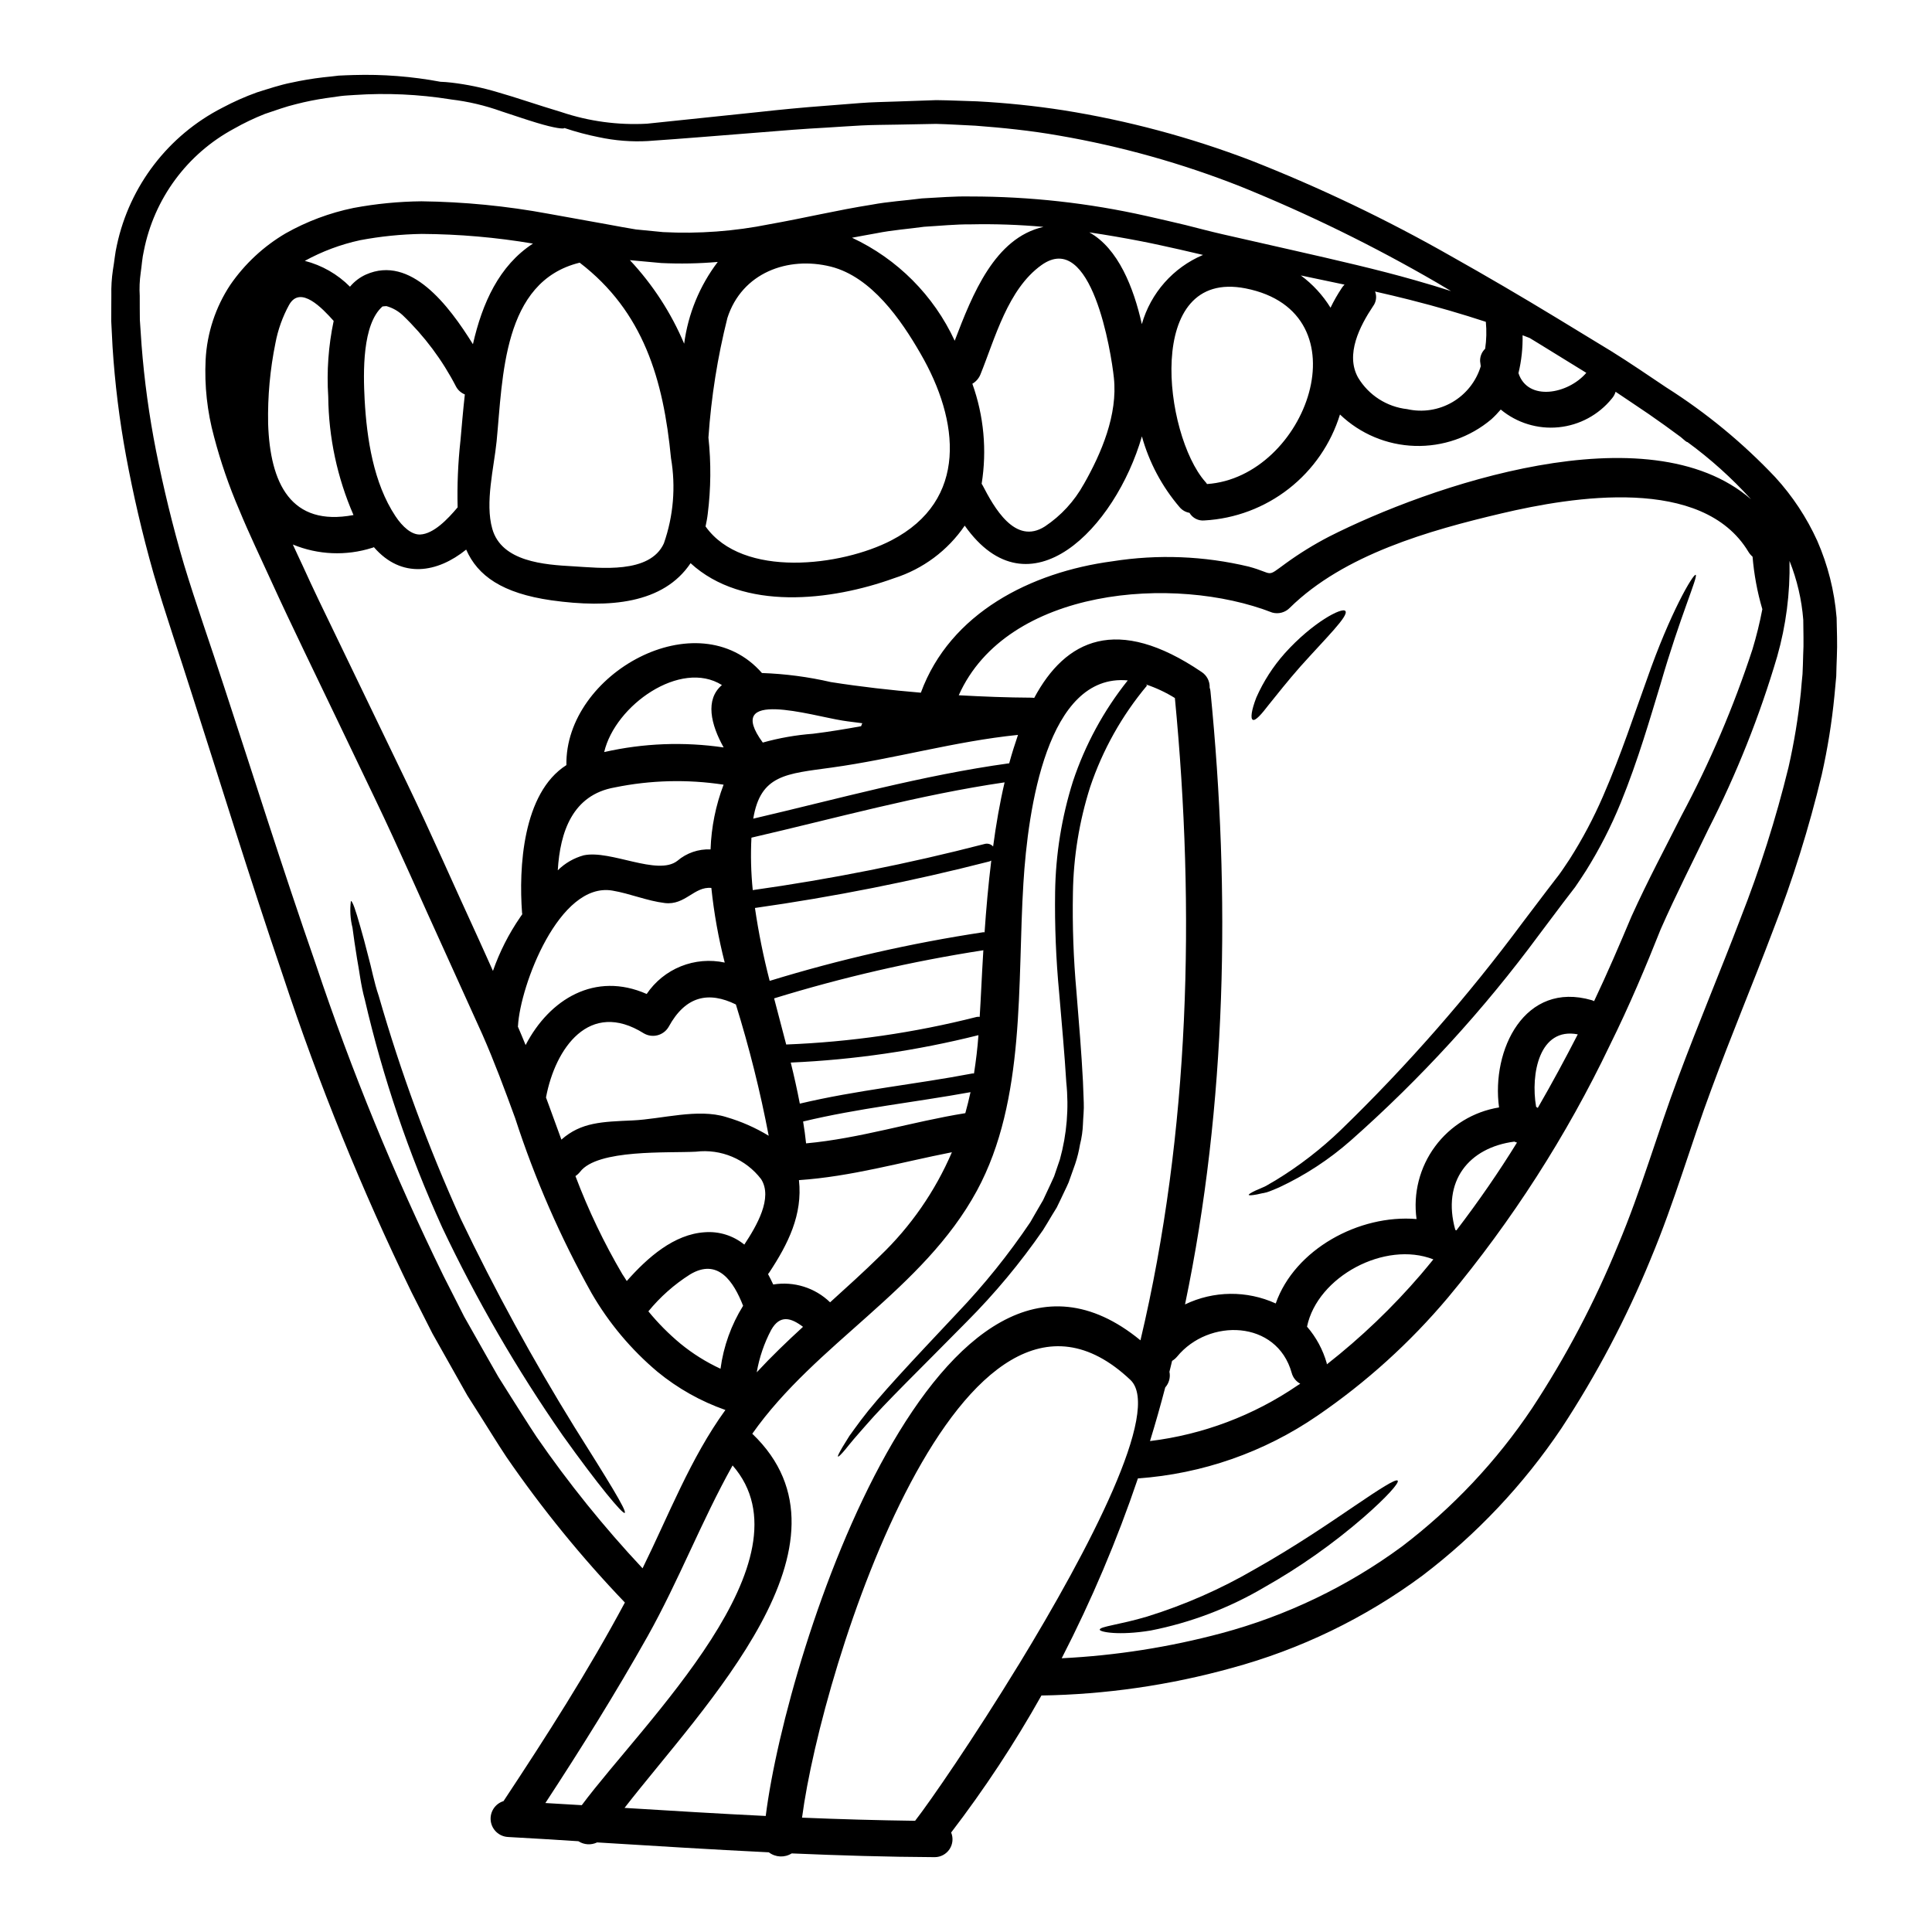 <?xml version="1.0" encoding="UTF-8"?>
<!-- Uploaded to: ICON Repo, www.iconrepo.com, Generator: ICON Repo Mixer Tools -->
<svg fill="#000000" width="800px" height="800px" version="1.1" viewBox="144 144 512 512" xmlns="http://www.w3.org/2000/svg">
 <g>
  <path d="m630.72 307.61c0.066 3.488 0.223 7.043 0.066 10.434-0.066 1.727-0.129 3.426-0.16 5.152-0.164 1.727-0.32 3.457-0.484 5.219-0.684 7.016-1.805 13.984-3.352 20.859-3.375 14.109-7.715 27.969-12.992 41.484-5.223 13.824-11.047 27.719-16.324 42.055-5.281 14.113-9.672 29.668-16.035 44.84h0.004c-6.43 15.68-14.352 30.707-23.656 44.871-10.043 14.938-22.48 28.121-36.809 39.016-15.211 11.27-32.395 19.586-50.668 24.523-16.398 4.547-33.305 6.988-50.32 7.262-7.102 12.656-15.098 24.789-23.926 36.309 0.602 1.453 0.441 3.109-0.426 4.418-0.871 1.309-2.332 2.102-3.902 2.113-12.676-0.062-25.32-0.449-37.926-0.992h-0.004c-1.879 1.18-4.293 1.062-6.055-0.289-15.164-0.738-30.336-1.695-45.508-2.625-1.598 0.766-3.477 0.645-4.961-0.316-6.207-0.395-12.414-0.789-18.66-1.121v-0.004c-2.356-0.125-4.281-1.918-4.57-4.258-0.293-2.34 1.137-4.551 3.387-5.246 11.328-17.125 22.465-34.508 32.16-52.625h0.004c-11.488-11.992-21.984-24.891-31.395-38.574-2.402-3.617-4.644-7.301-6.941-10.914-1.156-1.824-2.305-3.617-3.43-5.406-1.055-1.859-2.082-3.684-3.106-5.512-2.082-3.68-4.125-7.297-6.144-10.914-1.859-3.68-3.715-7.328-5.543-10.945-13.203-27.156-24.578-55.164-34.051-83.836-9.023-26.469-16.582-51.168-23.879-73.84-3.582-11.363-7.293-22.043-10.434-32.809-3.039-10.691-5.406-21.062-7.262-31.047-1.77-9.574-2.969-19.246-3.59-28.965-0.125-2.34-0.254-4.609-0.352-6.883 0-2.301 0.031-4.578 0.031-6.816v-0.004c-0.051-2.234 0.09-4.477 0.418-6.688 0.395-2.238 0.547-4.449 1.059-6.594 3.375-15.715 13.637-29.074 27.945-36.391 2.949-1.574 6.012-2.934 9.156-4.066 3.07-0.961 6.086-1.969 9.027-2.562v0.004c2.836-0.625 5.695-1.105 8.578-1.441 1.375-0.125 2.754-0.289 4.062-0.449 1.348-0.094 2.688-0.094 3.973-0.156 7.711-0.234 15.426 0.367 23.008 1.789 0.898 0.031 1.828 0.094 2.914 0.223 4.133 0.492 8.215 1.336 12.199 2.531 4.863 1.375 10.496 3.356 17.031 5.309v0.004c7.262 2.426 14.918 3.457 22.562 3.043 8.863-0.93 18.785-1.965 29.77-3.106 5.512-0.609 11.297-1.18 17.41-1.633 3.039-0.254 6.176-0.48 9.348-0.734 3.172-0.254 6.496-0.289 9.84-0.414 3.344-0.129 6.812-0.238 10.316-0.359 3.543 0.031 7.137 0.223 10.816 0.32 7.656 0.402 15.285 1.191 22.859 2.363 16.965 2.699 33.602 7.148 49.652 13.277 18.316 7.199 36.098 15.703 53.199 25.449 9.117 5.121 18.422 10.562 27.906 16.324 4.769 2.914 9.605 5.856 14.504 8.832 4.891 3.043 9.695 6.336 14.621 9.637v-0.004c10.535 6.688 20.199 14.652 28.773 23.719 4.578 5 8.336 10.691 11.141 16.863 2.816 6.438 4.547 13.293 5.121 20.297zm-8.867 10.129c0.195-3.293 0.031-6.367 0.031-9.473-0.418-5.359-1.645-10.625-3.644-15.617 0.176 8.555-0.926 17.09-3.266 25.32-4.652 15.797-10.762 31.129-18.246 45.797-4 8.355-8.547 17.219-12.645 26.535-3.805 9.57-8.219 20.133-13.473 30.723v0.004c-11.469 23.984-25.883 46.441-42.902 66.863-10.051 11.941-21.68 22.465-34.562 31.273-14.098 9.684-30.527 15.426-47.586 16.629-5.539 16.367-12.293 32.301-20.199 47.664 14.309-0.707 28.5-2.934 42.34-6.637 17.219-4.609 33.426-12.391 47.785-22.953 13.461-10.234 25.133-22.629 34.539-36.68 8.949-13.602 16.559-28.039 22.723-43.109 6.238-14.758 10.434-29.738 15.973-44.477 5.441-14.594 11.297-28.453 16.484-42.086v-0.004c5.16-13.094 9.426-26.527 12.773-40.199 1.48-6.523 2.57-13.129 3.262-19.781 0.125-1.633 0.289-3.266 0.445-4.894 0.078-1.648 0.137-3.281 0.168-4.898zm-10.812-12.289v0.004c-0.68-2.297-1.238-4.625-1.668-6.981-0.426-2.297-0.734-4.617-0.926-6.945-0.43-0.367-0.797-0.797-1.09-1.281-12.168-20.258-46.539-14.656-65.488-10.18-19.066 4.496-41.672 10.863-56.062 25.012-1.211 1.246-3.008 1.727-4.676 1.25-25.863-10.086-70.316-6.629-83.051 21.922 6.402 0.355 12.805 0.609 19.285 0.641v0.004c0.238 0 0.477 0.023 0.711 0.062 8.297-15.492 21.914-22.086 44.348-6.887 1.406 0.906 2.223 2.488 2.148 4.16 0.125 0.336 0.203 0.691 0.223 1.055 5.312 53.676 4.328 109.34-6.75 162.4 7.578-3.648 16.383-3.742 24.039-0.254 5.023-14.34 22.086-23.652 37.316-22.371v-0.004c-0.938-6.805 0.824-13.711 4.91-19.238 4.086-5.527 10.168-9.234 16.953-10.336-2.082-15.199 6.75-33.605 24.582-28.422 0.207 0.066 0.41 0.152 0.605 0.258 3.617-7.617 6.789-15.043 9.887-22.402 4.453-9.84 9.098-18.438 13.254-26.73 7.547-14.117 13.848-28.871 18.824-44.086 1.062-3.508 1.941-7.07 2.625-10.668zm-2.984-29.094c-0.031-0.031-0.062-0.098-0.094-0.129-5.07-5.574-10.688-10.625-16.77-15.074-0.156 0.066-0.734-0.395-1.793-1.344-2.812-2.082-5.633-4.129-8.477-6.082-2.945-1.969-5.856-3.973-8.77-5.902h-0.004c-0.199 0.664-0.535 1.273-0.992 1.797-3.5 4.32-8.582 7.062-14.113 7.609-5.535 0.547-11.055-1.145-15.332-4.699-0.777 0.918-1.609 1.785-2.5 2.594-5.664 4.773-12.895 7.281-20.297 7.043-7.402-0.234-14.457-3.199-19.809-8.324-2.402 7.785-7.133 14.648-13.555 19.668-6.418 5.019-14.223 7.957-22.359 8.41-1.602 0.164-3.152-0.625-3.969-2.016-1.023-0.176-1.949-0.707-2.621-1.504-4.66-5.449-8.07-11.852-9.988-18.758-7.039 24.359-29.863 47.852-46.953 23.656-4.5 6.598-11.082 11.5-18.691 13.922-16.738 6.051-40.074 8.77-53.961-3.969-7.199 10.723-21.449 12-36.875 9.84-13.02-1.859-19.555-6.5-22.594-13.445-7.559 6.113-17.09 7.871-24.453-0.641h-0.004c-0.164 0.082-0.336 0.148-0.512 0.191-6.879 2.172-14.301 1.855-20.969-0.895 0.836 1.855 1.699 3.648 2.562 5.512 2.852 6.297 5.856 12.484 8.93 18.82 6.109 12.641 12.359 25.605 18.754 38.887 6.402 13.285 12.484 27.238 18.98 41.328 1.25 2.785 2.562 5.633 3.805 8.449l0.004 0.004c1.758-5.035 4.184-9.816 7.203-14.211 0.191-0.289 0.395-0.543 0.574-0.832-0.035-0.102-0.059-0.211-0.062-0.32-0.895-11.809 0.102-31.785 11.75-39.18-0.445-24.262 34.824-43.848 51.82-24.402 6.156 0.215 12.273 1.016 18.273 2.402 7.938 1.246 15.879 2.144 23.84 2.812 7.754-21.125 29.164-31.941 50.738-34.82h0.004c12.027-1.906 24.316-1.426 36.164 1.41 6.879 1.855 4.387 3.07 9.84-0.898 3.625-2.629 7.438-4.981 11.414-7.043 26.312-13.352 84.496-33.637 111.86-9.887zm-43.691-33.512c0-0.031 0-0.031 0.031-0.031-4.102-2.531-8.133-5.027-12.133-7.477-0.953-0.609-1.918-1.152-2.883-1.758-0.605-0.254-1.242-0.48-1.887-0.734l0.004-0.004c0.074 3.383-0.293 6.762-1.09 10.047 2.469 7.547 13.094 5.602 17.965-0.062zm-2.242 175.27c-10.18-1.969-12.543 10.496-11.039 19.203 0.156 0.098 0.289 0.191 0.445 0.289 3.816-6.609 7.336-13.141 10.598-19.496zm-16.098 28.68c-0.242-0.066-0.477-0.152-0.703-0.254-12.094 1.574-19.266 10.496-15.652 23.398 0.102 0.027 0.199 0.07 0.293 0.125 5.922-7.758 11.277-15.52 16.062-23.289zm-8.445-210.37c0.348-2.363 0.41-4.758 0.18-7.137-6.144-2.016-12.863-4-20.227-5.856-2.945-0.734-5.984-1.473-9.125-2.176 0.508 1.305 0.301 2.781-0.543 3.902-3.457 5.184-7.426 12.773-3.938 18.949h0.004c2.797 4.644 7.602 7.719 12.988 8.32 4.082 0.918 8.359 0.254 11.977-1.852 3.613-2.109 6.301-5.504 7.516-9.508-0.031-0.418-0.129-0.836-0.16-1.25h-0.004c-0.078-1.273 0.406-2.516 1.332-3.394zm-9.055-15.297c-1.25-0.734-2.527-1.508-3.777-2.242-16.691-9.691-34.043-18.195-51.93-25.441-15.539-6.141-31.664-10.668-48.129-13.508-7.621-1.348-15.047-2.082-22.148-2.625-3.543-0.16-7.047-0.395-10.465-0.48-3.426 0.062-6.816 0.125-10.113 0.191-3.293 0.066-6.535 0.062-9.672 0.223-3.137 0.16-6.269 0.395-9.277 0.574-6.055 0.32-11.848 0.789-17.352 1.246-11.043 0.867-20.902 1.695-29.914 2.305l0.008 0.004c-4.391 0.246-8.793-0.102-13.094-1.027-3.078-0.613-6.117-1.426-9.09-2.426-0.09 0.32-2.492 0.094-7.422-1.41-2.465-0.734-5.535-1.793-9.277-3.012h-0.004c-4.324-1.555-8.816-2.613-13.383-3.148l-0.184-0.035c-8.359-1.332-16.844-1.719-25.289-1.148-1.219 0.094-2.465 0.125-3.742 0.289-1.277 0.16-2.535 0.352-3.844 0.543l-0.004-0.004c-2.68 0.391-5.34 0.922-7.965 1.598-2.723 0.641-5.445 1.664-8.266 2.594-2.832 1.117-5.582 2.434-8.227 3.938-12.391 6.676-21.141 18.551-23.848 32.363-0.445 1.891-0.543 3.84-0.832 5.789-0.293 2.035-0.379 4.094-0.254 6.148 0 2.082 0 4.223 0.031 6.367 0.16 2.176 0.293 4.383 0.449 6.625 0.727 9.402 2.008 18.754 3.832 28.008 1.949 9.699 4.348 19.809 7.418 30.18 3.106 10.277 6.984 21.156 10.66 32.488 7.477 22.691 15.172 47.309 24.293 73.52v0.004c9.449 28.242 20.758 55.828 33.852 82.578 1.789 3.543 3.617 7.106 5.445 10.723 1.969 3.492 4 7.043 6.016 10.629 0.992 1.758 2.019 3.543 3.043 5.34 1.09 1.762 2.207 3.523 3.324 5.281 2.238 3.492 4.453 7.086 6.789 10.598l-0.004-0.004c8.488 12.301 17.883 23.949 28.102 34.855 6.981-14.168 12.676-29.152 21.953-41.957v-0.004c-6.539-2.293-12.625-5.715-17.984-10.113-6.988-5.879-12.906-12.93-17.477-20.84-8.258-14.77-15.043-30.316-20.262-46.41-2.781-7.617-5.512-14.957-8.66-22.117-3.262-7.199-6.504-14.34-9.668-21.344-6.438-14.051-12.422-27.883-18.82-41.195-6.398-13.312-12.594-26.344-18.723-39.02-3.043-6.336-6.051-12.676-8.863-18.852-2.812-6.18-5.793-12.355-8.387-18.66-2.699-6.269-4.926-12.73-6.66-19.332-1.82-6.66-2.574-13.57-2.238-20.465 0.371-7.07 2.625-13.91 6.527-19.812 3.84-5.574 8.855-10.238 14.691-13.668 5.602-3.16 11.66-5.426 17.957-6.719 5.945-1.113 11.973-1.703 18.016-1.766 11.297 0.141 22.562 1.242 33.672 3.301 5.281 0.961 10.5 1.891 15.621 2.812 2.562 0.484 5.059 0.93 7.555 1.348 2.398 0.254 4.797 0.48 7.199 0.703 9.441 0.488 18.906-0.211 28.172-2.082 9.215-1.629 18.105-3.773 27.109-5.184 4.414-0.832 8.926-1.086 13.281-1.664 4.356-0.223 8.66-0.605 12.902-0.512 15.688-0.004 31.332 1.73 46.637 5.172 3.519 0.789 7.012 1.598 10.371 2.402 3.293 0.832 6.527 1.691 9.758 2.43 6.402 1.445 12.594 2.852 18.469 4.195 11.848 2.688 22.73 5.184 32.488 7.969 3.332 0.945 6.5 1.895 9.602 2.894zm-7.938 260.56c1.125-1.312 2.18-2.625 3.266-3.938-12.801-5.027-30.73 4.547-33.48 17.828l0.004 0.004c2.422 2.801 4.203 6.102 5.219 9.668 0 0.125 0.031 0.219 0.031 0.32 9.082-7.121 17.441-15.117 24.957-23.875zm-21.008-261.36c0.211-0.324 0.457-0.625 0.734-0.898-3.707-0.789-7.582-1.598-11.582-2.434h-0.004c3.148 2.324 5.82 5.227 7.875 8.551 0.871-1.809 1.867-3.551 2.977-5.219zm-11.703 290.82c0.254-0.129 0.48-0.324 0.699-0.453-1.121-0.605-1.945-1.645-2.269-2.879-3.938-14.051-21.992-14.531-30.375-4.285-0.375 0.441-0.816 0.82-1.316 1.117-0.223 0.961-0.449 1.918-0.703 2.883 0.309 1.484-0.105 3.027-1.117 4.16-1.242 4.769-2.59 9.508-4.035 14.211v-0.004c14.031-1.715 27.445-6.773 39.117-14.75zm-24.008-238.87c26.344-1.789 42.309-45.512 10.234-51.848-27.012-5.312-21.648 38.758-10.723 51.211l-0.004-0.004c0.191 0.191 0.359 0.406 0.492 0.637zm-1.055-60.719c-2.051-0.48-4.102-0.961-6.211-1.441-3.328-0.734-6.691-1.504-10.152-2.176-4.445-0.863-9.055-1.664-13.777-2.363 7.684 4.254 11.781 14.719 13.922 24.32 2.348-8.254 8.312-15 16.219-18.34zm-16.582 287.64c13.121-55.34 14.531-114.04 9.125-170.21v-0.004c-2.422-1.504-5.012-2.715-7.715-3.617l0.352 0.289c-6.676 7.961-11.797 17.102-15.105 26.949-2.875 9.047-4.406 18.461-4.551 27.953-0.168 8.738 0.141 17.477 0.926 26.184 0.676 8.32 1.344 16.297 1.73 23.848 0.062 1.918 0.125 3.773 0.215 5.633 0.09 1.859-0.152 3.809-0.215 5.633h0.004c-0.07 1.844-0.336 3.68-0.789 5.469-0.289 1.75-0.719 3.477-1.281 5.156-0.574 1.66-1.148 3.262-1.73 4.863-0.668 1.574-1.438 3.008-2.113 4.512-0.352 0.703-0.699 1.441-1.055 2.176l-1.242 2.019c-0.789 1.344-1.602 2.688-2.402 3.969h-0.004c-5.984 8.664-12.734 16.773-20.168 24.23-12.637 12.836-21.477 21.379-26.633 27.336-1.273 1.473-2.402 2.715-3.324 3.809-0.926 1.094-1.629 1.969-2.203 2.688-1.18 1.406-1.828 2.016-1.969 1.918-0.141-0.098 0.227-0.863 1.156-2.465 0.477-0.789 1.121-1.789 1.859-3.008 0.832-1.18 1.859-2.562 3.039-4.16 4.769-6.371 13.348-15.43 25.586-28.457l-0.004 0.004c7.113-7.453 13.578-15.492 19.332-24.039 0.707-1.277 1.477-2.527 2.215-3.84l1.148-1.969c0.32-0.672 0.637-1.375 0.961-2.047 0.637-1.41 1.348-2.816 1.969-4.258 0.512-1.473 1.023-2.977 1.539-4.512 1.836-6.641 2.41-13.566 1.691-20.422-0.449-7.477-1.18-15.352-1.891-23.75-0.84-8.855-1.199-17.75-1.07-26.645 0.141-9.961 1.73-19.852 4.723-29.352 3.231-9.707 8.148-18.77 14.531-26.766-21.41-1.969-26.469 34.242-27.656 53.707-1.664 26.469 0.734 57.422-12.324 81.523-14.234 26.27-42.598 40.367-59.527 64.41 30.277 28.934-13.027 72.301-33.852 99.156 12.484 0.766 24.938 1.535 37.414 2.141 5.66-44.938 46.625-169.32 99.309-126.05zm-32.23 85.906c18.629-30.535 37.926-67.473 29.574-75.406-44.52-42.117-81.809 76.172-87.027 116 9.957 0.414 19.973 0.703 29.961 0.832 3.969-5.082 15.586-21.949 27.492-41.441zm17.188-312.74c4.723-8.289 9.055-18.5 7.996-28.266-0.695-6.691-5.902-39.359-19.203-29.832-8.895 6.367-12.258 19.332-16.156 28.965-0.418 1.039-1.176 1.906-2.144 2.469 3.043 8.484 3.891 17.602 2.465 26.5 0.102 0.129 0.188 0.27 0.254 0.418 2.977 5.727 8.578 16.004 16.531 10.879 4.262-2.844 7.781-6.668 10.258-11.156zm-19.75 73.945c0.707-2.59 1.508-5.117 2.34-7.555-16.707 1.695-32.773 6.367-49.387 8.66-12 1.664-18.852 1.859-20.773 13.539 22.5-5.25 44.781-11.492 67.727-14.66 0.031 0.016 0.07 0.051 0.094 0.016zm9.094-142.18-0.004-0.004c-6.402-0.578-12.836-0.805-19.266-0.668-4.066-0.035-8.168 0.395-12.355 0.637-4.164 0.578-8.387 0.867-12.68 1.727-2.113 0.355-4.254 0.789-6.43 1.18v0.004c12.004 5.606 21.641 15.27 27.207 27.293 4.707-12.309 10.594-27.254 23.523-30.172zm-13.348 164.2c0.766-5.762 1.762-11.52 3.043-16.996-22.73 3.328-44.781 9.504-67.09 14.656v0.004c-0.238 4.633-0.121 9.277 0.348 13.895 20.703-2.91 41.219-6.996 61.457-12.23 0.816-0.219 1.68 0.043 2.242 0.672zm-0.492 3.734c-0.152 0.062-0.289 0.156-0.473 0.219-20.477 5.254-41.223 9.375-62.152 12.34 0.949 6.504 2.254 12.957 3.902 19.32 18.508-5.684 37.414-9.988 56.555-12.887 0.133-0.02 0.27-0.012 0.395 0.031 0.406-6.035 0.984-12.516 1.773-19.023zm-2.106 23.746c-0.035 0-0.035 0.031-0.066 0.031h-0.004c-18.738 2.898-37.246 7.156-55.371 12.738 1.059 4.066 2.144 8.129 3.203 12.227 17.023-0.664 33.93-3.109 50.441-7.297 0.273-0.059 0.555-0.066 0.836-0.031 0.309-4.789 0.551-10.867 0.969-17.652zm-2.469 32.668c0.512-3.266 0.93-6.66 1.18-10.148-16.293 4.09-32.961 6.523-49.742 7.262 0.898 3.617 1.699 7.234 2.402 10.883 15.105-3.586 30.535-5.09 45.773-8h-0.004c0.133-0.02 0.266-0.02 0.398 0zm-2.301 10.527c0.516-1.824 0.957-3.68 1.379-5.57-14.793 2.688-29.742 4.258-44.367 7.777 0.324 1.922 0.582 3.84 0.789 5.793 14.324-1.312 28.059-5.734 42.203-8.004zm-19.586-151.81c20.469-10.629 18.023-31.719 7.715-49.484-5.152-8.961-12.988-20.324-23.75-23.047-11.414-2.852-23.59 1.629-27.434 13.602v0.004c-2.613 10.391-4.293 20.996-5.023 31.688 0.723 6.738 0.66 13.535-0.188 20.262-0.129 1.152-0.359 2.238-0.574 3.293 9.82 13.832 36.039 10.531 49.254 3.684zm16.035 162.16c-13.535 2.656-26.766 6.465-40.539 7.391 1.023 9.156-2.887 16.926-7.871 24.484-0.102 0.16-0.223 0.254-0.32 0.418 0.477 0.898 0.926 1.789 1.375 2.754v0.004c5.488-0.898 11.078 0.852 15.074 4.723 4.449-4.035 8.93-8.07 13.223-12.293h-0.004c8.141-7.789 14.621-17.141 19.062-27.496zm-24.066-112.9c0.086-0.27 0.191-0.535 0.316-0.789-1.727-0.254-3.492-0.414-5.215-0.699-8.355-1.316-31.719-8.613-21.16 5.82 4.352-1.219 8.812-2 13.316-2.336 4.285-0.527 8.516-1.23 12.742-1.996zm-15.398 159.17c-3.199-2.43-6.113-3.262-8.414 0.789v-0.004c-1.871 3.531-3.168 7.332-3.848 11.27 3.898-4.211 8.043-8.184 12.262-12.055zm-15.555-21.793c3.293-4.996 7.621-12.387 4.453-17.352-4.07-5.312-10.645-8.078-17.285-7.269-7.332 0.395-26.086-0.734-30.699 5.344-0.348 0.434-0.758 0.812-1.219 1.121 3.406 9.012 7.57 17.719 12.449 26.023 0.395 0.609 0.789 1.18 1.152 1.789 5.512-6.238 12.512-12.418 20.68-12.93h0.004c3.777-0.289 7.523 0.883 10.465 3.273zm6.469-28.84h-0.004c-2.242-11.754-5.148-23.371-8.699-34.797-7.172-3.519-13.316-2.336-17.832 5.957-1.348 2.277-4.281 3.035-6.566 1.695-14.434-9.055-23.488 3.969-25.922 16.996 0.254 0.703 0.543 1.441 0.789 2.144 1.086 3.008 2.207 6.019 3.293 9.023 5.25-4.641 10.82-4.723 18.918-5.09 7.684-0.352 17.223-3.231 24.742-0.895v0.004c3.961 1.148 7.754 2.816 11.277 4.961zm-49.543 177.4c16.324-21.922 61.738-65.102 39.969-90.035-8.223 14.691-14.273 30.566-22.531 45.293-8.48 15.074-17.605 29.699-27.082 44.172 3.231 0.195 6.438 0.395 9.645 0.57zm36.77-115.67c0.789-5.918 2.832-11.605 5.984-16.676-2.5-6.402-6.656-12.773-14.082-8.293-4.172 2.644-7.891 5.941-11.02 9.766 2.555 3.121 5.406 5.996 8.512 8.574 3.242 2.652 6.805 4.883 10.605 6.641zm-19.566-99.309c2.219-3.293 5.379-5.848 9.062-7.332 3.688-1.484 7.734-1.828 11.617-0.988-1.664-6.5-2.848-13.109-3.543-19.781-4.547-0.449-6.914 4.644-12.324 4.004-4.766-0.578-9.152-2.496-13.891-3.297-14.113-2.402-24.453 25.223-25.027 35.848 0 0.062-0.031 0.125-0.031 0.191 0.703 1.598 1.375 3.262 2.051 4.894 6.328-12.191 18.43-19.559 32.086-13.539zm20.391-65.336c-3.398-6.082-4.965-12.676-0.453-16.531-10.945-6.879-28.293 5.344-31.203 17.762 10.391-2.359 21.129-2.773 31.668-1.223zm-3.465 27.023c0.199-5.871 1.363-11.664 3.453-17.152-9.59-1.465-19.367-1.215-28.871 0.734-11.172 1.969-14.465 11.809-15.07 21.953v0.004c1.914-1.895 4.281-3.262 6.879-3.973 7.141-1.5 19.531 5.539 24.797 1.477 2.445-2.094 5.594-3.18 8.812-3.043zm1.926-155.68-0.004-0.004c-4.992 0.434-10.008 0.531-15.016 0.289-2.656-0.254-5.312-0.48-8-0.734-0.094 0-0.188-0.031-0.289-0.031 6.066 6.477 10.938 13.977 14.387 22.148 1.031-7.875 4.098-15.344 8.902-21.672zm-14.297 74.574c2.531-7.242 3.184-15.004 1.887-22.566-2.012-20.859-7.297-38.855-24.199-51.816-20.469 4.992-20.355 30.406-22.02 47.371-0.703 6.977-3.106 16.227-1.148 23.141 2.465 8.77 13.859 9.535 21.441 9.953 7.109 0.414 20.324 2.082 24.039-6.082zm-50.605-52.777c2.473-10.883 6.945-20.836 15.91-26.664h-0.004c-9.738-1.648-19.594-2.504-29.473-2.562-5.481 0.094-10.941 0.648-16.328 1.664-5.125 1.109-10.062 2.953-14.66 5.477 4.535 1.164 8.672 3.527 11.973 6.848 1.152-1.387 2.609-2.496 4.258-3.234 11.793-5.184 21.891 8.113 28.324 18.473zm-3.324 25.766c0.352-3.973 0.707-8.195 1.18-12.453v-0.004c-0.977-0.391-1.789-1.105-2.301-2.023-3.633-7.055-8.414-13.457-14.145-18.945-1.227-1.148-2.711-1.984-4.332-2.434-0.062-0.031-1.02 0.094-1.051 0.094-5.352 4.723-5.117 17.32-4.723 24.742 0.574 10.309 2.34 22.043 8.16 30.824 1.887 2.852 4.285 4.965 6.562 4.867 3.543-0.16 7.297-4.066 9.922-7.203-0.148-5.832 0.094-11.668 0.723-17.469zm-50.953-4.723c0.512 15.812 6.012 27.367 22.629 24.23l-0.004-0.004c-4.309-9.898-6.586-20.566-6.691-31.363-0.438-6.727 0.047-13.48 1.438-20.074-2.977-3.328-8.832-9.57-11.809-4.254v-0.004c-1.73 3.16-2.953 6.574-3.621 10.113-1.43 7.019-2.082 14.176-1.941 21.336z"/>
  <path d="m593.37 296.34c0.703 0.395-4.098 10.918-9.316 28.969-2.754 8.992-5.82 19.844-10.586 31.559h-0.004c-2.523 6.168-5.562 12.109-9.09 17.766-0.961 1.473-1.926 3.008-2.945 4.449-1.055 1.348-2.113 2.754-3.168 4.129-2.113 2.816-4.227 5.637-6.398 8.512-14.672 19.887-31.402 38.168-49.918 54.539-5.707 5.023-12.098 9.203-18.984 12.418-1.242 0.512-2.363 1.027-3.324 1.316-0.996 0.188-1.859 0.395-2.535 0.543-1.375 0.254-2.106 0.289-2.172 0.125-0.066-0.16 0.574-0.574 1.855-1.18 0.645-0.289 1.414-0.605 2.363-1.023 0.898-0.449 1.828-1.086 2.945-1.691h-0.004c6.246-3.812 12.051-8.301 17.316-13.383 17.512-16.984 33.609-35.363 48.141-54.957 2.176-2.852 4.328-5.699 6.43-8.48 1.051-1.379 2.106-2.754 3.172-4.129 1.02-1.379 1.855-2.719 2.777-4.066h0.004c3.418-5.367 6.406-10.996 8.93-16.836 4.898-11.27 8.324-21.926 11.555-30.793 6.234-17.926 12.352-28.137 12.957-27.785z"/>
  <path d="m514.4 536.39c0.484 0.543-2.914 4.383-9.09 9.762-8.098 7.012-16.879 13.195-26.207 18.465-9.336 5.519-19.543 9.406-30.188 11.492-8.418 1.379-13.445 0.395-13.477-0.223 0-0.863 5.156-1.277 12.594-3.488l0.004-0.004c9.902-3.074 19.43-7.262 28.395-12.48 10.656-5.988 19.84-12.262 26.527-16.805 6.688-4.539 10.961-7.297 11.441-6.719z"/>
  <path d="m500.54 305.93c0.965 1.246-5.18 7.168-11.969 14.758-3.391 3.84-6.207 7.453-8.289 10.016-2.078 2.719-3.613 4.418-4.289 4.035-0.637-0.324-0.352-2.531 0.934-5.856v-0.004c1.895-4.301 4.453-8.273 7.578-11.781 7.332-8.152 15.207-12.281 16.035-11.168z"/>
  <path d="m296.27 522.24c8.617 13.703 13.961 22.246 13.285 22.695-0.543 0.395-7.008-7.332-16.445-20.551-12.148-17.473-22.832-35.914-31.945-55.145-8.816-19.383-15.68-39.594-20.488-60.336-1.086-3.938-1.438-7.648-2.051-10.816-0.512-3.199-0.926-5.957-1.211-8.227-0.582-2.312-0.727-4.719-0.422-7.086 0.422 0 1.25 2.398 2.465 6.719 0.645 2.176 1.348 4.832 2.144 7.969 0.871 3.074 1.477 6.691 2.785 10.527v0.004c5.801 20.164 13.051 39.879 21.699 58.992 9.066 18.945 19.145 37.391 30.184 55.254z"/>
 </g>
</svg>